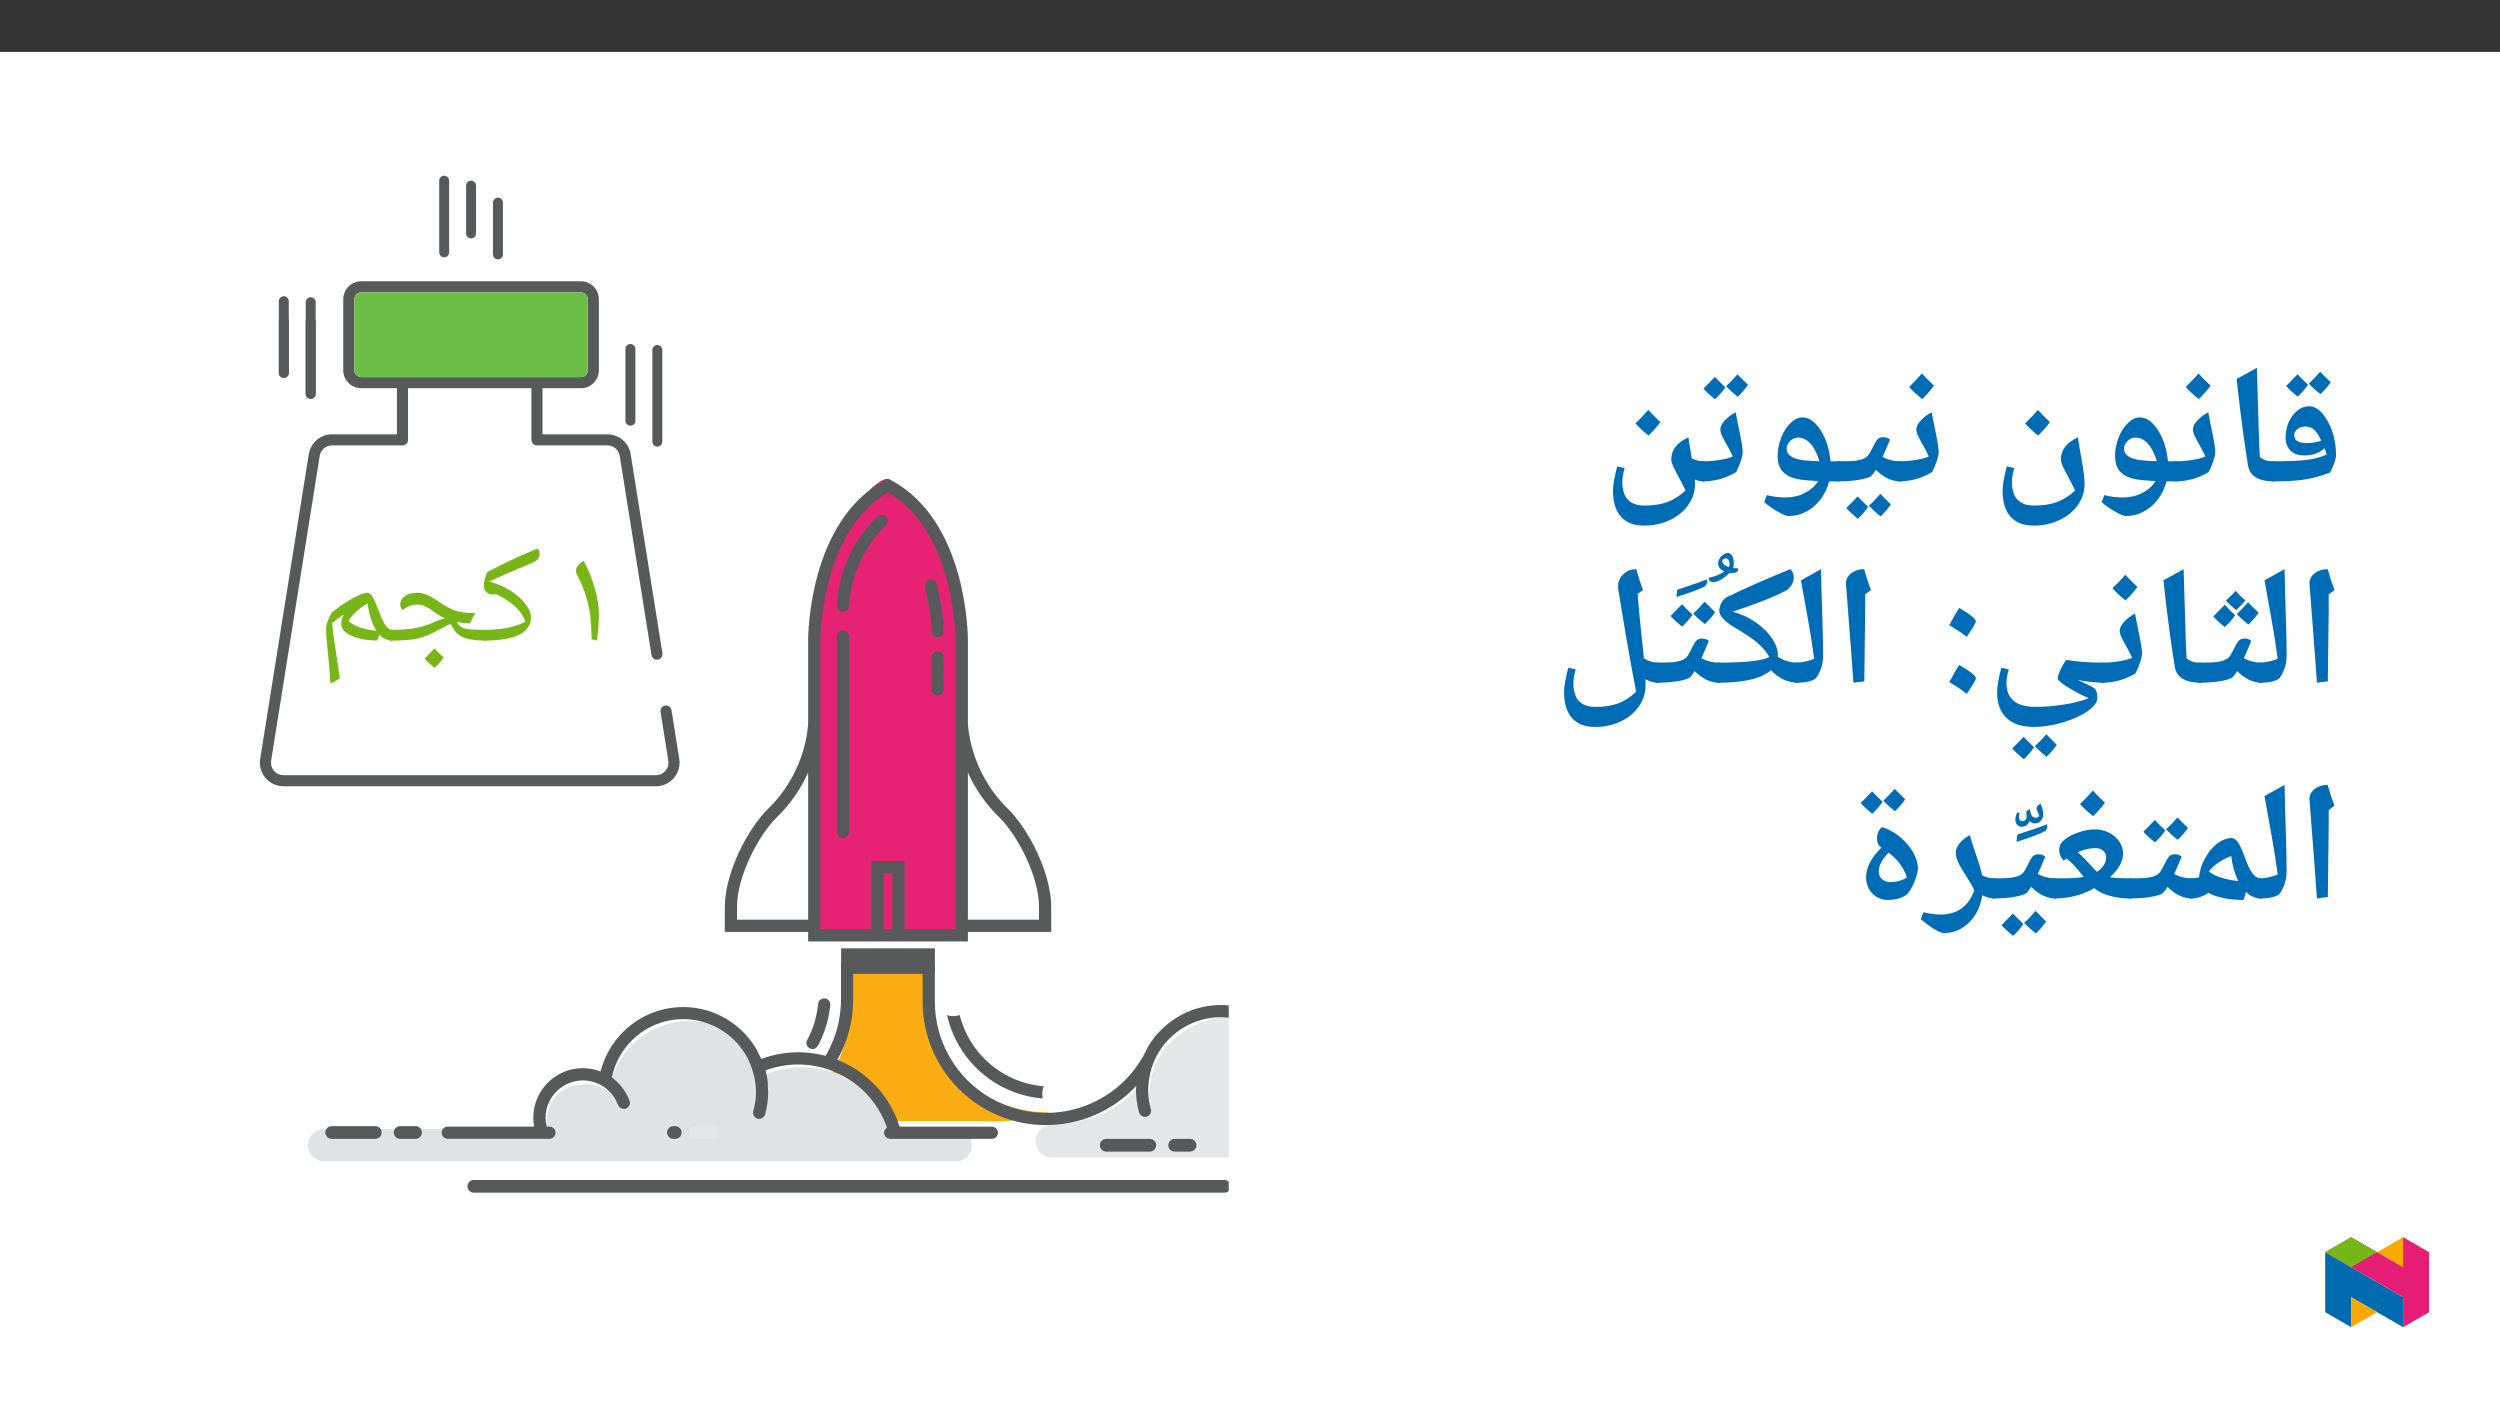 ﻿<?xml version="1.0" encoding="utf-8"?>
<svg xmlns="http://www.w3.org/2000/svg" xmlns:xlink="http://www.w3.org/1999/xlink" viewBox="0 0 960 540" version="1.1">
  <rect x="0" y="0" width="960" height="540" fill="#333333" stroke="none"/>
  <defs>
    <g>
      <symbol overflow="visible" id="glyph0-0">
        <path style="stroke:none;" d="M 2.688 0 L 2.688 -38.547 L 24.312 -38.547 L 24.312 0 Z M 5.297 -2.578 L 21.703 -2.578 L 21.703 -35.969 L 5.297 -35.969 Z M 5.297 -2.578 " />
      </symbol>
      <symbol overflow="visible" id="glyph0-1">
        <path style="stroke:none;" d="M 4.141 -26.703 C 4.141 -27.43 4.398 -28.133 4.922 -28.812 C 5.441 -29.5 6.156 -30.117 7.062 -30.672 C 8.852 -27.453 10.281 -23.961 11.344 -20.203 C 12.414 -16.453 12.953 -13.156 12.953 -10.312 C 12.953 -6.832 12.703 -3.395 12.203 0 L 10.156 -0.5 C 10.102 -4.207 9.93 -7.227 9.641 -9.562 C 9.348 -11.906 8.812 -14.352 8.031 -16.906 C 7.258 -19.469 6.113 -22.219 4.594 -25.156 C 4.289 -25.719 4.141 -26.234 4.141 -26.703 Z M 4.141 -26.703 " />
      </symbol>
      <symbol overflow="visible" id="glyph0-2">
        <path style="stroke:none;" d="M 0 0 C -0.301 0 -0.453 -0.148 -0.453 -0.453 L -0.453 -3.672 C -0.453 -3.961 -0.301 -4.109 0 -4.109 C 2.477 -4.109 4.656 -4.234 6.531 -4.484 C 8.414 -4.742 10.066 -5.078 11.484 -5.484 C 12.91 -5.891 14.391 -6.488 15.922 -7.281 C 15.273 -9.281 14.035 -11.156 12.203 -12.906 C 10.379 -14.656 7.859 -16.312 4.641 -17.875 C 4.223 -17.75 3.773 -17.688 3.297 -17.688 C 2.348 -17.688 1.562 -18.016 0.938 -18.672 C 0.312 -19.336 0 -20.18 0 -21.203 C 0 -21.992 0.188 -23.023 0.562 -24.297 C 0.945 -25.566 1.234 -26.258 1.422 -26.375 C 6.223 -28.844 9.898 -30.66 12.453 -31.828 C 15.016 -33.004 17.738 -34.172 20.625 -35.328 C 21.164 -34.859 21.438 -34.176 21.438 -33.281 L 21.406 -32.797 C 21.227 -31.547 20.473 -30.648 19.141 -30.109 C 11.773 -27.035 6.055 -24.555 1.984 -22.672 C 4.723 -22.004 7.344 -20.906 9.844 -19.375 C 12.352 -17.852 14.352 -16.133 15.844 -14.219 C 17.344 -12.312 18.094 -10.523 18.094 -8.859 C 18.094 -5.973 16.594 -3.773 13.594 -2.266 C 10.594 -0.754 6.062 0 0 0 Z M 2.641 -31.109 Z M 10.578 1.578 Z M 10.578 2.797 Z M 10.578 2.797 " />
      </symbol>
      <symbol overflow="visible" id="glyph0-3">
        <path style="stroke:none;" d="M 0 0 C -0.301 0 -0.453 -0.148 -0.453 -0.453 L -0.453 -3.672 C -0.453 -3.961 -0.301 -4.109 0 -4.109 C 3.375 -4.109 6.301 -4.297 8.781 -4.672 C 11.258 -5.055 13.492 -5.695 15.484 -6.594 C 17.797 -7.613 19.598 -8.254 20.891 -8.516 C 19.484 -9.172 18.102 -10 16.75 -11 C 15.344 -12.031 14.164 -12.758 13.219 -13.188 C 12.281 -13.625 11.348 -13.844 10.422 -13.844 C 8.691 -13.844 7.145 -13.406 5.781 -12.531 L 4.516 -11.734 C 3.984 -12.266 3.719 -12.969 3.719 -13.844 C 3.719 -15.195 4.312 -16.285 5.5 -17.109 C 6.695 -17.941 8.273 -18.359 10.234 -18.359 C 11.391 -18.359 12.539 -18.129 13.688 -17.672 C 14.844 -17.223 16.203 -16.469 17.766 -15.406 C 19.629 -14.113 21.219 -13.141 22.531 -12.484 C 23.852 -11.828 25.18 -11.348 26.516 -11.047 C 27.859 -10.742 29.848 -10.594 32.484 -10.594 L 30.422 -6.594 C 28.703 -6.676 27.164 -6.832 25.812 -7.062 L 25.469 -7.047 L 25.688 -6.703 C 26.312 -5.641 27.254 -4.941 28.516 -4.609 C 29.785 -4.273 32.41 -4.109 36.391 -4.109 C 36.703 -4.109 36.859 -3.961 36.859 -3.672 L 36.859 -0.453 C 36.859 -0.148 36.703 0 36.391 0 C 33.711 -0.02 31.555 -0.223 29.922 -0.609 C 28.285 -0.992 26.945 -1.602 25.906 -2.438 C 24.875 -3.27 23.93 -4.602 23.078 -6.438 L 21.672 -5.797 L 17.25 -3.484 C 14.551 -2.086 12.117 -1.156 9.953 -0.688 C 7.785 -0.227 4.469 0 0 0 Z M 17.453 -20.984 Z M 17.188 1.578 Z M 17.188 2.797 Z M 20.391 6.516 C 19.547 7.723 18.391 9.039 16.922 10.469 C 15.367 9.258 14.07 8.082 13.031 6.938 C 14.656 5.352 15.914 4.035 16.812 2.984 C 18.062 4.336 19.254 5.516 20.391 6.516 Z M 16.781 6.938 Z M 16.812 2.453 Z M 16.922 11 Z M 16.812 1.656 Z M 16.812 1.656 " />
      </symbol>
      <symbol overflow="visible" id="glyph0-4">
        <path style="stroke:none;" d="M 5.953 -6.797 C 6.223 -3.797 6.805 0.488 7.703 6.062 L 8.938 14.453 C 7.883 15.242 6.68 15.922 5.328 16.484 C 5.098 12.367 4.742 8.141 4.266 3.797 C 3.867 0.297 3.672 -2.641 3.672 -5.016 C 3.672 -5.43 3.77 -5.969 3.969 -6.625 C 4.164 -7.289 4.695 -8.547 5.562 -10.391 C 5.664 -10.641 6.453 -11.305 7.922 -12.391 C 9.391 -13.484 10.895 -14.492 12.438 -15.422 C 13.988 -16.359 15.375 -17.082 16.594 -17.594 C 17.82 -18.102 18.801 -18.359 19.531 -18.359 C 20.219 -18.359 20.895 -17.797 21.562 -16.672 C 22.238 -15.555 23.039 -13.742 23.969 -11.234 C 24.863 -8.773 25.703 -6.973 26.484 -5.828 C 27.266 -4.68 28.086 -4.109 28.953 -4.109 C 29.359 -4.109 29.562 -3.926 29.562 -3.562 L 29.562 -0.578 C 29.562 -0.191 29.359 0 28.953 0 C 27.16 0 25.523 -0.781 24.047 -2.344 L 23.359 0 C 19.648 0 16.406 -0.586 13.625 -1.766 C 10.852 -2.941 9.469 -4.461 9.469 -6.328 C 9.469 -7.473 9.801 -8.711 10.469 -10.047 C 8.801 -8.922 7.297 -7.836 5.953 -6.797 Z M 19.641 -14.234 C 18.129 -13.484 16.664 -12.445 15.25 -11.125 C 13.832 -9.812 12.844 -8.582 12.281 -7.438 C 14.645 -5.445 18.219 -4.219 23 -3.75 C 22.188 -4.988 21.473 -6.562 20.859 -8.469 C 20.242 -10.383 19.836 -12.305 19.641 -14.234 Z M 14.891 -20.984 Z M 19.016 1.578 Z M 18.219 5.281 Z M 18.219 5.281 " />
      </symbol>
      <symbol overflow="visible" id="glyph1-0">
        <path style="stroke:none;" d="M 6.125 -46.406 L 32.812 -46.406 L 32.812 0 L 6.125 0 Z M 9.422 -3.297 L 29.516 -3.297 L 29.516 -43.094 L 9.422 -43.094 Z M 9.422 -3.297 " />
      </symbol>
      <symbol overflow="visible" id="glyph1-1">
        <path style="stroke:none;" d="M 15.938 3.75 Z M 13.547 -33.234 Z M 20.922 -10.922 C 20.723 -11.492 20.445 -12.285 20.094 -13.297 C 19.051 -12.391 17.898 -11.703 16.641 -11.234 C 15.391 -10.766 14.008 -10.531 12.5 -10.531 C 10.008 -10.531 8.156 -11.176 6.938 -12.469 C 5.719 -13.758 5.109 -15.379 5.109 -17.328 C 5.109 -20.629 6.008 -23.469 7.812 -25.844 C 9.625 -28.227 11.75 -29.422 14.188 -29.422 C 16.75 -29.422 19.102 -27.52 21.25 -23.719 C 23.395 -19.926 24.469 -15.551 24.469 -10.594 C 24.469 -9.238 23.719 -7.039 22.219 -4 C 19.039 -2.77 15.906 -1.891 12.812 -1.359 C 9.727 -0.836 5.477 -0.578 0.062 -0.578 C -0.344 -0.578 -0.547 -0.773 -0.547 -1.172 L -0.547 -7.75 C -0.547 -8.102 -0.344 -8.281 0.062 -8.281 C 4.82 -8.281 8.848 -8.422 12.141 -8.703 C 15.43 -8.992 18.359 -9.734 20.922 -10.922 Z M 8.438 -18.375 C 8.438 -17.344 8.82 -16.57 9.594 -16.062 C 10.375 -15.551 11.629 -15.297 13.359 -15.297 C 15.141 -15.297 16.961 -15.582 18.828 -16.156 C 17.973 -18.062 17.082 -19.453 16.156 -20.328 C 15.227 -21.203 14.098 -21.641 12.766 -21.641 C 11.43 -21.641 10.375 -21.301 9.594 -20.625 C 8.82 -19.945 8.438 -19.195 8.438 -18.375 Z M 13.734 -37.688 C 12.648 -36.102 11.328 -34.582 9.766 -33.125 C 7.898 -34.582 6.414 -35.945 5.312 -37.219 L 7.641 -39.562 L 9.703 -41.719 C 10.504 -40.789 11.848 -39.445 13.734 -37.688 Z M 22.422 -38.641 C 21.297 -37.016 19.984 -35.492 18.484 -34.078 C 16.691 -35.492 15.203 -36.848 14.016 -38.141 C 15.598 -39.598 17.047 -41.109 18.359 -42.672 C 19.141 -41.848 20.492 -40.504 22.422 -38.641 Z M 13.922 -44.266 Z M 13.891 -33.125 Z M 13.891 -33.125 " />
      </symbol>
      <symbol overflow="visible" id="glyph1-2">
        <path style="stroke:none;" d="M 19.844 -1.109 C 19.844 -0.754 19.66 -0.578 19.297 -0.578 C 13.305 -0.578 9.977 -2.633 9.312 -6.75 C 8.645 -10.863 7.957 -15.516 7.25 -20.703 C 6.539 -25.898 5.773 -32.297 4.953 -39.891 L 12.703 -44.188 L 13.609 -14.406 L 13.609 -15.047 L 13.844 -9.938 C 14.625 -9.301 15.445 -8.859 16.312 -8.609 C 17.176 -8.367 18.211 -8.25 19.422 -8.25 C 19.703 -8.25 19.844 -8.082 19.844 -7.75 Z M 8.312 -47.359 Z M 11.266 3.75 Z M 11.266 3.75 " />
      </symbol>
      <symbol overflow="visible" id="glyph1-3">
        <path style="stroke:none;" d="M 0 -0.578 C -0.363 -0.578 -0.547 -0.754 -0.547 -1.109 L -0.547 -7.75 C -0.547 -8.102 -0.363 -8.281 0 -8.281 C 2.156 -8.281 4.32 -8.453 6.5 -8.797 C 8.688 -9.148 10.379 -9.594 11.578 -10.125 C 11.016 -11.395 10.445 -12.539 9.875 -13.562 C 9.301 -14.594 8.785 -15.523 8.328 -16.359 C 7.879 -17.191 7.508 -17.945 7.219 -18.625 C 6.938 -19.301 6.797 -19.926 6.797 -20.5 C 6.797 -21.562 7.379 -22.727 8.547 -24 C 9.723 -25.27 11.109 -26.305 12.703 -27.109 L 13.516 -22.859 C 14.766 -17.035 15.391 -13.414 15.391 -12 C 15.391 -11 15.141 -9.781 14.641 -8.344 C 14.148 -6.906 13.555 -5.508 12.859 -4.156 C 8.922 -1.77 4.633 -0.578 0 -0.578 Z M 9.016 -31.859 Z M 8.25 3.75 Z M 13.578 -37.344 C 12.547 -35.844 11.035 -34.117 9.047 -32.172 C 6.91 -33.898 5.238 -35.453 4.031 -36.828 C 6.02 -38.754 7.66 -40.484 8.953 -42.016 C 9.879 -40.953 11.422 -39.395 13.578 -37.344 Z M 9.047 -31.531 Z M 8.984 -43.594 Z M 8.984 -43.594 " />
      </symbol>
      <symbol overflow="visible" id="glyph1-4">
        <path style="stroke:none;" d="M 32.281 -0.578 L 28.281 -0.578 C 27.156 3.461 25.172 6.688 22.328 9.094 C 19.484 11.5 16.273 12.703 12.703 12.703 C 11.867 12.703 10.504 12.16 8.609 11.078 C 6.723 9.992 4.961 8.766 3.328 7.391 L 4.375 4.703 C 6.688 5.297 9.055 5.594 11.484 5.594 C 14.234 5.594 16.711 5.023 18.922 3.891 C 21.141 2.754 22.852 1.234 24.062 -0.672 C 20.332 -0.879 17.633 -1.156 15.969 -1.5 C 14.312 -1.852 12.91 -2.422 11.766 -3.203 C 10.629 -3.984 9.801 -4.957 9.281 -6.125 C 8.758 -7.289 8.5 -8.695 8.5 -10.344 C 8.5 -12.719 8.953 -15.062 9.859 -17.375 C 10.773 -19.695 11.973 -21.57 13.453 -23 C 14.93 -24.426 16.438 -25.141 17.969 -25.141 C 20.551 -25.141 22.891 -23.508 24.984 -20.25 C 27.078 -16.988 28.352 -13 28.812 -8.281 L 32.281 -8.281 C 32.633 -8.281 32.812 -8.102 32.812 -7.75 L 32.812 -1.109 C 32.812 -0.754 32.633 -0.578 32.281 -0.578 Z M 16.5 -17.391 C 15.227 -17.391 14.148 -16.945 13.266 -16.062 C 12.379 -15.176 11.938 -14.203 11.938 -13.141 C 11.938 -10.742 14.07 -9.266 18.344 -8.703 C 19.27 -8.566 21.344 -8.438 24.562 -8.312 C 23.656 -11.258 22.504 -13.508 21.109 -15.062 C 19.711 -16.613 18.176 -17.391 16.5 -17.391 Z M 17.609 -29.891 Z M 14.281 15.875 Z M 17.297 -39.109 Z M 17.297 -39.109 " />
      </symbol>
      <symbol overflow="visible" id="glyph1-5">
        <path style="stroke:none;" d="M 16.344 16.406 C 12.445 16.406 9.484 15.258 7.453 12.969 C 5.422 10.688 4.406 7.379 4.406 3.047 C 4.406 0.867 4.945 -2.258 6.031 -6.344 L 8.891 -5.656 C 8.297 -3.688 8 -1.957 8 -0.469 C 8 2.613 8.695 4.91 10.094 6.422 C 11.488 7.941 13.625 8.703 16.5 8.703 C 19.926 8.703 22.836 8.258 25.234 7.375 C 27.641 6.5 29.988 5.016 32.281 2.922 L 30.438 -0.734 C 28.938 -3.484 27.953 -5.383 27.484 -6.438 C 27.016 -7.5 26.781 -8.336 26.781 -8.953 C 26.781 -10.797 27.312 -12.414 28.375 -13.812 C 29.438 -15.207 31.098 -16.441 33.359 -17.516 C 33.547 -15.992 33.785 -14.414 34.078 -12.781 C 34.379 -11.156 34.66 -9.562 34.922 -8 C 35.191 -6.438 35.422 -4.926 35.609 -3.469 C 35.797 -2.02 35.891 -0.707 35.891 0.469 C 35.891 3.352 35.02 6.031 33.281 8.5 C 31.551 10.977 29.18 12.914 26.172 14.312 C 23.172 15.707 19.895 16.406 16.344 16.406 Z M 17.703 -17.516 Z M 2.188 16.469 Z M 17.938 19.578 Z M 22.578 -23.344 C 21.547 -21.844 20.035 -20.117 18.047 -18.172 C 15.91 -19.898 14.238 -21.453 13.031 -22.828 C 15.02 -24.754 16.66 -26.484 17.953 -28.016 C 18.879 -26.953 20.422 -25.395 22.578 -23.344 Z M 18.047 -17.531 Z M 17.984 -29.594 Z M 17.984 -29.594 " />
      </symbol>
      <symbol overflow="visible" id="glyph1-6">
        <path style="stroke:none;" d="M 0 -0.578 C -0.363 -0.578 -0.547 -0.754 -0.547 -1.109 L -0.547 -7.75 C -0.547 -8.102 -0.363 -8.281 0 -8.281 C 3.488 -8.281 5.852 -8.375 7.094 -8.562 C 8.332 -8.758 9.332 -9.047 10.094 -9.422 C 10.852 -9.805 11.43 -10.285 11.828 -10.859 C 12.234 -11.43 12.883 -12.625 13.781 -14.438 C 14.477 -15.852 15.078 -16.723 15.578 -17.047 C 16.086 -17.379 16.703 -17.547 17.422 -17.547 C 18.484 -17.547 19.344 -17.238 20 -16.625 C 18.832 -13.789 17.879 -11.57 17.141 -9.969 C 19.211 -8.844 21.5 -8.281 24 -8.281 C 24.352 -8.281 24.531 -8.102 24.531 -7.75 L 24.531 -1.109 C 24.531 -0.754 24.352 -0.578 24 -0.578 C 20.695 -0.578 17.551 -2.066 14.562 -5.047 C 13.719 -3.648 13.016 -2.781 12.453 -2.438 C 11.891 -2.102 10.969 -1.785 9.688 -1.484 C 8.414 -1.191 6.938 -0.969 5.25 -0.812 C 3.57 -0.656 1.82 -0.578 0 -0.578 Z M 14.062 -22.344 Z M 12.281 3.75 Z M 11.609 9.219 C 10.535 10.801 9.219 12.328 7.656 13.797 C 5.551 12.055 4.066 10.68 3.203 9.672 L 5.516 7.344 L 7.578 5.188 C 8.148 5.844 9.492 7.188 11.609 9.219 Z M 20.312 8.266 C 19.445 9.617 18.145 11.145 16.406 12.844 C 14.477 11.332 12.977 9.969 11.906 8.75 C 13.281 7.562 14.738 6.047 16.281 4.203 C 16.531 4.484 17.875 5.836 20.312 8.266 Z M 11.969 4.203 Z M 11.938 14.422 Z M 11.938 9.344 Z M 11.938 9.344 " />
      </symbol>
      <symbol overflow="visible" id="glyph1-7">
        <path style="stroke:none;" d="M 8.734 -36.688 C 7.648 -35.102 6.328 -33.582 4.766 -32.125 C 2.898 -33.582 1.414 -34.945 0.312 -36.219 L 2.641 -38.562 L 4.703 -40.719 C 5.504 -39.789 6.848 -38.445 8.734 -36.688 Z M 17.422 -37.641 C 16.297 -36.016 14.984 -34.492 13.484 -33.078 C 11.691 -34.492 10.203 -35.848 9.016 -37.141 C 10.598 -38.598 12.047 -40.109 13.359 -41.672 C 14.141 -40.848 15.492 -39.504 17.422 -37.641 Z M 8.922 -43.266 Z M 8.891 -32.125 Z M 0 -0.578 C -0.363 -0.578 -0.547 -0.754 -0.547 -1.109 L -0.547 -7.75 C -0.547 -8.102 -0.363 -8.281 0 -8.281 C 2.156 -8.281 4.32 -8.453 6.5 -8.797 C 8.688 -9.148 10.379 -9.594 11.578 -10.125 C 11.016 -11.395 10.445 -12.539 9.875 -13.562 C 9.301 -14.594 8.785 -15.523 8.328 -16.359 C 7.879 -17.191 7.508 -17.945 7.219 -18.625 C 6.938 -19.301 6.797 -19.926 6.797 -20.5 C 6.797 -21.562 7.379 -22.727 8.547 -24 C 9.723 -25.27 11.109 -26.305 12.703 -27.109 L 13.516 -22.859 C 14.766 -17.035 15.391 -13.414 15.391 -12 C 15.391 -11 15.141 -9.781 14.641 -8.344 C 14.148 -6.906 13.555 -5.508 12.859 -4.156 C 8.922 -1.77 4.633 -0.578 0 -0.578 Z M 9.016 -31.859 Z M 8.25 3.75 Z M 8.25 3.75 " />
      </symbol>
      <symbol overflow="visible" id="glyph1-8">
        <path style="stroke:none;" d="M 40.047 -1.109 C 40.047 -0.754 39.859 -0.578 39.484 -0.578 C 38.234 -0.578 37.016 -0.805 35.828 -1.266 L 35.891 0.469 C 35.891 3.352 35.02 6.031 33.281 8.5 C 31.551 10.977 29.18 12.914 26.172 14.312 C 23.172 15.707 19.895 16.406 16.344 16.406 C 12.445 16.406 9.484 15.258 7.453 12.969 C 5.422 10.688 4.406 7.379 4.406 3.047 C 4.406 0.867 4.945 -2.258 6.031 -6.344 L 8.891 -5.656 C 8.297 -3.688 8 -1.957 8 -0.469 C 8 2.613 8.695 4.91 10.094 6.422 C 11.488 7.941 13.625 8.703 16.5 8.703 C 19.926 8.703 22.836 8.258 25.234 7.375 C 27.641 6.5 29.988 5.016 32.281 2.922 L 30.438 -0.734 C 28.938 -3.484 27.953 -5.383 27.484 -6.438 C 27.016 -7.5 26.781 -8.336 26.781 -8.953 C 26.781 -10.797 27.312 -12.414 28.375 -13.812 C 29.438 -15.207 31.098 -16.441 33.359 -17.516 C 33.523 -16.141 33.957 -13.441 34.656 -9.422 C 36.094 -8.66 37.703 -8.281 39.484 -8.281 C 39.859 -8.281 40.047 -8.102 40.047 -7.75 Z M 17.703 -17.516 Z M 2.188 16.469 Z M 17.609 19.578 Z M 22.578 -23.344 C 21.547 -21.844 20.035 -20.117 18.047 -18.172 C 15.91 -19.898 14.238 -21.453 13.031 -22.828 C 15.02 -24.754 16.66 -26.484 17.953 -28.016 C 18.879 -26.953 20.422 -25.395 22.578 -23.344 Z M 18.047 -17.531 Z M 17.984 -29.594 Z M 17.984 -29.594 " />
      </symbol>
      <symbol overflow="visible" id="glyph1-9">
        <path style="stroke:none;" d="M 12.375 -29.047 L 12.031 -1.109 L 7.844 -0.578 L 7.109 -10.891 L 4.984 -38.656 C 4.984 -40.281 5.66 -41.609 7.016 -42.641 C 8.367 -43.672 10.02 -44.188 11.969 -44.188 C 12.707 -41.445 13.582 -38.781 14.594 -36.188 L 12.375 -34.5 Z M 9.203 -47.359 Z M 9.812 3.75 Z M 9.812 3.75 " />
      </symbol>
      <symbol overflow="visible" id="glyph1-10">
        <path style="stroke:none;" d="M 1.781 -39.891 L 9.484 -44.188 C 9.641 -37.031 9.812 -30.688 10 -25.156 C 10.188 -19.625 10.281 -14.867 10.281 -10.891 C 10.281 -7.898 9.438 -5.141 7.75 -2.609 C 7.32 -1.973 6.398 -1.473 4.984 -1.109 C 3.566 -0.754 1.906 -0.578 0 -0.578 C -0.363 -0.578 -0.547 -0.754 -0.547 -1.109 L -0.547 -7.75 C -0.547 -8.102 -0.363 -8.281 0 -8.281 C 1.945 -8.281 4.234 -8.77 6.859 -9.75 C 6.516 -12.301 6.148 -14.828 5.766 -17.328 C 5.391 -19.828 4.062 -27.348 1.781 -39.891 Z M 5.141 -47.359 Z M 7.484 3.75 Z M 7.484 3.75 " />
      </symbol>
      <symbol overflow="visible" id="glyph1-11">
        <path style="stroke:none;" d="M 0 -0.578 C -0.363 -0.578 -0.547 -0.754 -0.547 -1.109 L -0.547 -7.75 C -0.547 -8.102 -0.363 -8.281 0 -8.281 C 3.488 -8.281 5.852 -8.375 7.094 -8.562 C 8.332 -8.758 9.332 -9.047 10.094 -9.422 C 10.852 -9.805 11.43 -10.285 11.828 -10.859 C 12.234 -11.43 12.883 -12.625 13.781 -14.438 C 14.477 -15.852 15.078 -16.723 15.578 -17.047 C 16.086 -17.379 16.703 -17.547 17.422 -17.547 C 18.484 -17.547 19.344 -17.238 20 -16.625 C 18.832 -13.789 17.879 -11.57 17.141 -9.969 C 19.211 -8.844 21.5 -8.281 24 -8.281 C 24.352 -8.281 24.531 -8.102 24.531 -7.75 L 24.531 -1.109 C 24.531 -0.754 24.352 -0.578 24 -0.578 C 20.695 -0.578 17.551 -2.066 14.562 -5.047 C 13.719 -3.648 13.016 -2.781 12.453 -2.438 C 11.891 -2.102 10.969 -1.785 9.688 -1.484 C 8.414 -1.191 6.938 -0.969 5.25 -0.812 C 3.57 -0.656 1.82 -0.578 0 -0.578 Z M 14.062 -22.344 Z M 12.281 3.75 Z M 13.828 -26.484 C 12.555 -24.723 11.234 -23.223 9.859 -21.984 C 7.973 -23.398 6.488 -24.754 5.406 -26.047 L 7.734 -28.359 L 9.828 -30.516 C 10.586 -29.609 11.922 -28.266 13.828 -26.484 Z M 22.828 -27.469 C 21.711 -25.844 20.406 -24.32 18.906 -22.906 C 17.102 -24.32 15.609 -25.676 14.422 -26.969 C 15.734 -28.145 17.18 -29.645 18.766 -31.469 C 19.297 -30.895 20.648 -29.562 22.828 -27.469 Z M 17.75 -32.141 C 15.938 -30.148 14.754 -28.93 14.203 -28.484 C 12.398 -29.941 11.086 -31.172 10.266 -32.172 C 12.047 -33.773 13.297 -34.988 14.016 -35.812 C 14.961 -34.695 16.207 -33.473 17.75 -32.141 Z M 14.016 -37.406 Z M 14.297 -22.578 Z M 14.297 -22.578 " />
      </symbol>
      <symbol overflow="visible" id="glyph1-12">
        <path style="stroke:none;" d="M 39.609 5.359 C 38.129 4.785 36.336 3.91 34.234 2.734 C 32.129 1.566 30.508 0.547 29.375 -0.328 C 28.238 -1.211 27.672 -1.844 27.672 -2.219 C 27.672 -3.062 28.172 -4.457 29.172 -6.406 C 30.18 -8.352 30.828 -9.328 31.109 -9.328 C 35.035 -8.629 39.742 -8.281 45.234 -8.281 C 45.711 -8.281 45.953 -8.047 45.953 -7.578 L 45.953 -1.203 C 45.953 -0.785 45.711 -0.578 45.234 -0.578 C 43.828 -0.578 42.141 -0.68 40.172 -0.891 C 38.211 -1.098 36.586 -1.363 35.297 -1.688 L 36.906 -0.922 C 38.727 -0.078 39.988 0.523 40.688 0.891 C 41.383 1.266 41.867 1.625 42.141 1.969 C 42.422 2.32 42.617 2.812 42.734 3.438 C 42.848 4.062 42.906 4.672 42.906 5.266 C 42.906 6.879 41.68 8.551 39.234 10.281 C 36.797 12.02 33.625 13.473 29.719 14.641 C 25.82 15.816 22.102 16.406 18.562 16.406 C 13.977 16.406 10.473 15.266 8.047 12.984 C 5.617 10.711 4.406 7.398 4.406 3.047 C 4.406 0.867 4.945 -2.258 6.031 -6.344 L 8.891 -5.656 C 8.297 -3.688 8 -1.957 8 -0.469 C 8 2.531 8.91 4.805 10.734 6.359 C 12.566 7.922 15.422 8.703 19.297 8.703 C 22.723 8.703 26.289 8.41 30 7.828 C 33.719 7.242 36.922 6.422 39.609 5.359 Z M 21.797 -15.047 Z M 2.188 16.469 Z M 18.562 19.578 Z M 18.609 24.219 C 17.535 25.801 16.219 27.328 14.656 28.797 C 12.551 27.055 11.066 25.68 10.203 24.672 L 12.516 22.344 L 14.578 20.188 C 15.148 20.844 16.492 22.188 18.609 24.219 Z M 27.312 23.266 C 26.445 24.617 25.145 26.145 23.406 27.844 C 21.477 26.332 19.977 24.969 18.906 23.75 C 20.281 22.562 21.738 21.047 23.281 19.203 C 23.531 19.484 24.875 20.836 27.312 23.266 Z M 18.969 19.203 Z M 18.938 29.422 Z M 18.938 24.344 Z M 18.938 24.344 " />
      </symbol>
      <symbol overflow="visible" id="glyph1-13">
        <path style="stroke:none;" d="M 3.812 -0.797 C 4.488 -1.93 5.109 -3.047 5.672 -4.141 C 6.242 -5.234 6.906 -6.316 7.656 -7.391 C 11.906 -4.941 14.031 -3.238 14.031 -2.281 C 14.031 -1.664 12.863 0.332 10.531 3.719 C 8.27 1.938 6.031 0.43 3.812 -0.797 Z M 3.812 -22.656 C 4.488 -23.801 5.109 -24.914 5.672 -26 C 6.242 -27.094 6.906 -28.191 7.656 -29.297 C 9.957 -27.961 11.594 -26.867 12.562 -26.016 C 13.539 -25.172 14.031 -24.562 14.031 -24.188 C 14.031 -23.57 12.863 -21.57 10.531 -18.188 C 8.352 -19.875 6.113 -21.363 3.812 -22.656 Z M 3.812 -22.656 " />
      </symbol>
      <symbol overflow="visible" id="glyph1-14">
        <path style="stroke:none;" d="M 30.938 -8.281 C 31.32 -8.281 31.516 -8.102 31.516 -7.75 L 31.516 -1.109 C 31.516 -0.754 31.32 -0.578 30.938 -0.578 C 27.031 -0.578 23.539 -2.18 20.469 -5.391 C 19.664 -4.648 18.598 -3.961 17.266 -3.328 C 13.367 -1.492 7.613 -0.578 0 -0.578 C -0.363 -0.578 -0.547 -0.754 -0.547 -1.109 L -0.547 -7.75 C -0.547 -8.102 -0.363 -8.281 0 -8.281 C 5.625 -8.281 9.992 -8.461 13.109 -8.828 C 16.086 -9.16 18.332 -9.695 19.844 -10.438 C 19.332 -11.457 18.562 -12.535 17.531 -13.672 C 16.508 -14.816 15.281 -15.953 13.844 -17.078 C 12.207 -18.285 10.047 -19.691 7.359 -21.297 C 2.879 -23.879 0.641 -26.176 0.641 -28.188 C 0.641 -29.281 0.93 -30.336 1.516 -31.359 C 2.109 -32.391 2.852 -33.117 3.75 -33.547 C 10.707 -36.91 18.754 -40.457 27.891 -44.188 C 28.785 -43.332 29.234 -42.25 29.234 -40.938 C 29.234 -39.844 28.898 -38.812 28.234 -37.844 C 27.566 -36.883 26.734 -36.16 25.734 -35.672 C 23.242 -34.441 20.633 -33.285 17.906 -32.203 C 15.176 -31.129 11.125 -29.672 5.75 -27.828 C 8.75 -27.066 11.57 -25.801 14.219 -24.031 C 16.863 -22.27 18.988 -20.258 20.594 -18 C 22.289 -15.625 23.141 -13.367 23.141 -11.234 C 23.141 -10.922 23.129 -10.676 23.109 -10.5 C 25.492 -9.02 28.102 -8.281 30.938 -8.281 Z M 3.234 -39.266 Z M 13.516 3.75 Z M 13.516 3.75 " />
      </symbol>
      <symbol overflow="visible" id="glyph1-15">
        <path style="stroke:none;" d="M -1.844 -30.438 C 0.375 -30.844 2.406 -31.656 4.25 -32.875 C 2.645 -33.594 1.844 -34.617 1.844 -35.953 C 1.844 -36.992 2.254 -37.922 3.078 -38.734 C 3.898 -39.547 4.75 -39.953 5.625 -39.953 C 6.164 -39.953 6.672 -39.629 7.141 -38.984 C 7.609 -38.336 7.844 -37.273 7.844 -35.797 C 7.844 -35.223 7.742 -34.676 7.547 -34.156 L 9.578 -34.031 C 9.516 -33.352 9.285 -32.883 8.891 -32.625 C 8.504 -32.375 7.867 -32.25 6.984 -32.25 L 6.188 -32.312 C 5.062 -31.188 3.953 -30.316 2.859 -29.703 C 1.773 -29.086 0.832 -28.781 0.031 -28.781 C -0.539 -28.781 -0.992 -28.922 -1.328 -29.203 C -1.672 -29.492 -1.844 -29.906 -1.844 -30.438 Z M 6.219 -35.672 C 6.219 -36.242 6.102 -36.754 5.875 -37.203 C 5.656 -37.66 5.305 -37.891 4.828 -37.891 C 4.441 -37.891 4.102 -37.773 3.812 -37.547 C 3.531 -37.316 3.391 -37.102 3.391 -36.906 C 3.391 -35.938 4.238 -35.145 5.938 -34.531 L 6.062 -34.812 C 6.164 -35.156 6.219 -35.441 6.219 -35.672 Z M 4.828 -28.781 Z M 3.75 -41.547 Z M 10.094 -41.547 Z M 11.172 -28.156 Z M 11.172 -28.156 " />
      </symbol>
      <symbol overflow="visible" id="glyph1-16">
        <path style="stroke:none;" d="M 0 -0.578 C -0.363 -0.578 -0.547 -0.754 -0.547 -1.109 L -0.547 -7.75 C -0.547 -8.102 -0.363 -8.281 0 -8.281 C 3.488 -8.281 5.852 -8.375 7.094 -8.562 C 8.332 -8.758 9.332 -9.047 10.094 -9.422 C 10.852 -9.805 11.43 -10.285 11.828 -10.859 C 12.234 -11.43 12.883 -12.625 13.781 -14.438 C 14.477 -15.852 15.078 -16.723 15.578 -17.047 C 16.086 -17.379 16.703 -17.547 17.422 -17.547 C 18.484 -17.547 19.344 -17.238 20 -16.625 C 18.832 -13.789 17.879 -11.57 17.141 -9.969 C 19.211 -8.844 21.5 -8.281 24 -8.281 C 24.352 -8.281 24.531 -8.102 24.531 -7.75 L 24.531 -1.109 C 24.531 -0.754 24.352 -0.578 24 -0.578 C 20.695 -0.578 17.551 -2.066 14.562 -5.047 C 13.719 -3.648 13.016 -2.781 12.453 -2.438 C 11.891 -2.102 10.969 -1.785 9.688 -1.484 C 8.414 -1.191 6.938 -0.969 5.25 -0.812 C 3.57 -0.656 1.82 -0.578 0 -0.578 Z M 14.062 -22.344 Z M 12.281 3.75 Z M 13.734 -26.688 C 12.648 -25.102 11.328 -23.582 9.766 -22.125 C 7.898 -23.582 6.414 -24.945 5.312 -26.219 L 7.641 -28.562 L 9.703 -30.719 C 10.504 -29.789 11.848 -28.445 13.734 -26.688 Z M 22.422 -27.641 C 21.297 -26.016 19.984 -24.492 18.484 -23.078 C 16.691 -24.492 15.203 -25.848 14.016 -27.141 C 15.598 -28.598 17.047 -30.109 18.359 -31.672 C 19.141 -30.848 20.492 -29.504 22.422 -27.641 Z M 13.922 -33.266 Z M 13.891 -22.125 Z M 13.891 -22.125 " />
      </symbol>
      <symbol overflow="visible" id="glyph1-17">
        <path style="stroke:none;" d="M 11.078 -36.719 L 11.141 -36.016 C 11.141 -34.941 10.645 -34.18 9.656 -33.734 C 7.195 -32.578 3.742 -31.32 -0.703 -29.969 L -0.375 -32.719 C 5.102 -34.539 8.922 -35.875 11.078 -36.719 Z M 5.844 -29.922 Z M 4.984 -37.984 Z M 1.812 -37.984 Z M 9.016 -29.922 Z M 9.016 -29.922 " />
      </symbol>
      <symbol overflow="visible" id="glyph1-18">
        <path style="stroke:none;" d="M 32.062 2.922 L 30.625 -4.672 C 30.227 -6.68 29.254 -12.191 27.703 -21.203 L 25.203 -36.312 L 25.109 -37.547 C 25.109 -39.41 25.797 -40.984 27.172 -42.266 C 28.547 -43.547 30.188 -44.188 32.094 -44.188 C 32.895 -41.258 33.758 -38.594 34.688 -36.188 L 32.625 -34.625 L 33.422 -25.484 L 35.047 -9.969 L 35.047 -9.906 C 36.773 -8.82 38.645 -8.281 40.656 -8.281 C 41.039 -8.281 41.234 -8.102 41.234 -7.75 L 41.234 -1.109 C 41.234 -0.754 41.039 -0.578 40.656 -0.578 C 39.832 -0.578 39.016 -0.676 38.203 -0.875 C 37.398 -1.07 36.547 -1.426 35.641 -1.938 L 35.672 0.469 C 35.672 3.375 34.805 6.062 33.078 8.531 C 31.359 11.008 29.016 12.941 26.047 14.328 C 23.086 15.711 19.844 16.406 16.312 16.406 C 12.414 16.406 9.453 15.258 7.422 12.969 C 5.391 10.688 4.375 7.379 4.375 3.047 C 4.375 0.867 4.914 -2.258 6 -6.344 L 8.859 -5.656 C 8.266 -3.688 7.969 -1.957 7.969 -0.469 C 7.969 2.613 8.664 4.91 10.062 6.422 C 11.457 7.941 13.594 8.703 16.469 8.703 C 19.852 8.703 22.723 8.266 25.078 7.391 C 27.441 6.523 29.77 5.035 32.062 2.922 Z M 16.219 -31.328 Z M 2.156 16.469 Z M 27.969 -47.359 Z M 20.125 19.578 Z M 20.125 19.578 " />
      </symbol>
      <symbol overflow="visible" id="glyph1-19">
        <path style="stroke:none;" d="M 27.969 -1.266 C 27.969 -0.805 27.723 -0.578 27.234 -0.578 C 25.055 -0.578 23.109 -1.41 21.391 -3.078 L 20.5 0 C 17.727 0 15.148 -0.242 12.766 -0.734 C 10.391 -1.234 8.453 -1.898 6.953 -2.734 C 5.742 -1.93 4.598 -1.367 3.516 -1.047 C 2.441 -0.734 1.27 -0.578 0 -0.578 C -0.363 -0.578 -0.547 -0.754 -0.547 -1.109 L -0.547 -7.75 C -0.547 -8.102 -0.363 -8.281 0 -8.281 C 0.969 -8.281 1.953 -8.383 2.953 -8.594 L 3.391 -8.703 C 3.566 -11.086 4.305 -13.484 5.609 -15.891 C 6.922 -18.305 8.492 -20.223 10.328 -21.641 C 12.16 -23.055 14.02 -23.766 15.906 -23.766 C 16.789 -23.766 17.613 -23.195 18.375 -22.062 C 19.133 -20.938 20.035 -18.926 21.078 -16.031 C 22.004 -13.363 22.957 -11.406 23.938 -10.156 C 24.926 -8.906 26.023 -8.281 27.234 -8.281 C 27.723 -8.281 27.969 -8.07 27.969 -7.656 Z M 15.75 -16.891 C 11.938 -15.422 9.055 -13.453 7.109 -10.984 C 9.41 -9.098 13.07 -7.867 18.094 -7.297 L 18.469 -7.234 C 17.051 -10.066 16.145 -13.285 15.75 -16.891 Z M 13.297 -28.531 Z M 15.391 3.75 Z M 15.391 3.75 " />
      </symbol>
      <symbol overflow="visible" id="glyph1-20">
        <path style="stroke:none;" d="M 30.219 -1.172 C 30.219 -0.773 30.004 -0.578 29.578 -0.578 C 26.516 -0.578 23.77 -0.926 21.344 -1.625 C 18.914 -2.32 16.973 -3.289 15.516 -4.531 C 10.879 -1.895 5.727 -0.578 0.062 -0.578 C -0.344 -0.578 -0.547 -0.773 -0.547 -1.172 L -0.547 -7.688 C -0.547 -8.082 -0.344 -8.281 0.062 -8.281 C 3.633 -8.281 6.141 -8.32 7.578 -8.406 C 9.023 -8.488 10.316 -8.629 11.453 -8.828 C 9.91 -10.816 8.672 -12.301 7.734 -13.281 C 6.805 -14.27 5.867 -15.145 4.922 -15.906 L 3.75 -15.078 C 2.602 -16.328 2.031 -17.711 2.031 -19.234 C 2.031 -20.711 2.676 -21.992 3.969 -23.078 C 5.258 -24.172 7.031 -25.113 9.281 -25.906 C 11.531 -26.707 13.688 -27.109 15.75 -27.109 C 17.625 -27.109 19.398 -26.691 21.078 -25.859 C 22.766 -25.035 24.098 -23.898 25.078 -22.453 C 26.066 -21.004 26.562 -19.477 26.562 -17.875 C 26.562 -14.82 24.879 -11.773 21.516 -8.734 L 21.484 -8.703 L 21.641 -8.672 C 23.773 -8.41 26.422 -8.281 29.578 -8.281 C 30.004 -8.281 30.219 -8.082 30.219 -7.688 Z M 20.062 -16.406 C 20.062 -17.469 19.672 -18.316 18.891 -18.953 C 18.117 -19.586 17.145 -19.906 15.969 -19.906 C 14.844 -19.906 13.77 -19.789 12.75 -19.562 C 11.738 -19.344 10.535 -18.926 9.141 -18.312 C 10.641 -17.082 12.488 -15.195 14.688 -12.656 L 16.531 -10.797 C 17.656 -11.535 18.523 -12.391 19.141 -13.359 C 19.754 -14.336 20.062 -15.352 20.062 -16.406 Z M 14.688 -31.859 Z M 14.984 3.75 Z M 19.578 -37.344 C 18.547 -35.844 17.035 -34.117 15.047 -32.172 C 12.91 -33.898 11.238 -35.453 10.031 -36.828 C 12.02 -38.754 13.66 -40.484 14.953 -42.016 C 15.879 -40.953 17.422 -39.395 19.578 -37.344 Z M 15.047 -31.531 Z M 14.984 -43.594 Z M 14.984 -43.594 " />
      </symbol>
      <symbol overflow="visible" id="glyph1-21">
        <path style="stroke:none;" d="M 8.703 -38.781 C 9.078 -38.02 9.344 -37.266 9.5 -36.516 C 9.664 -35.766 9.75 -35.219 9.75 -34.875 C 9.75 -33.906 9.438 -33.062 8.812 -32.344 C 8.188 -31.625 7.453 -31.266 6.609 -31.266 C 5.711 -31.266 5.02 -31.582 4.531 -32.219 C 4.238 -31.477 3.828 -30.914 3.297 -30.531 C 2.766 -30.156 2.219 -29.969 1.656 -29.969 C 0.895 -29.969 0.266 -30.207 -0.234 -30.688 C -0.734 -31.176 -0.984 -31.875 -0.984 -32.781 C -0.984 -33.613 -0.738 -34.516 -0.25 -35.484 L 0.609 -35.328 C 0.473 -34.859 0.406 -34.336 0.406 -33.766 C 0.406 -32.691 0.863 -32.156 1.781 -32.156 C 2.219 -32.156 2.582 -32.312 2.875 -32.625 C 3.176 -32.945 3.328 -33.379 3.328 -33.922 L 3.234 -35.922 L 4.609 -36.812 C 4.773 -35.457 5.039 -34.551 5.406 -34.094 C 5.781 -33.645 6.316 -33.422 7.016 -33.422 C 7.242 -33.422 7.473 -33.5 7.703 -33.656 C 7.941 -33.812 8.082 -33.969 8.125 -34.125 C 8.062 -34.52 7.766 -35.312 7.234 -36.5 L 7.141 -37 C 7.141 -37.363 7.297 -37.723 7.609 -38.078 C 7.93 -38.441 8.297 -38.676 8.703 -38.781 Z M 11.234 -30.938 L 11.297 -30.281 C 11.297 -29.156 10.812 -28.395 9.844 -28 C 7.633 -26.957 4.172 -25.688 -0.547 -24.188 L -0.219 -26.984 C 3.969 -28.297 7.785 -29.613 11.234 -30.938 Z M 4.5 -24.219 Z M 3.688 -39.297 Z M 3.688 -39.297 " />
      </symbol>
      <symbol overflow="visible" id="glyph1-22">
        <path style="stroke:none;" d="M 26.781 -1.109 C 26.781 -0.754 26.602 -0.578 26.25 -0.578 C 24.688 -0.578 23.078 -0.988 21.422 -1.812 C 20.723 2.508 19.02 6.008 16.312 8.688 C 13.602 11.363 10.379 12.703 6.641 12.703 C 5.891 12.703 4.695 12.211 3.062 11.234 C 1.426 10.266 -0.332 8.984 -2.219 7.391 L -1.172 4.703 C 1.148 5.297 3.348 5.594 5.422 5.594 C 8.617 5.594 11.316 4.785 13.516 3.172 C 15.723 1.566 17.332 -0.738 18.344 -3.75 C 17.688 -5.102 16.945 -6.426 16.125 -7.719 C 14.176 -10.695 12.875 -12.906 12.219 -14.344 C 11.562 -15.781 11.234 -17.031 11.234 -18.094 C 11.234 -19.344 11.734 -20.582 12.734 -21.812 C 13.742 -23.051 15.051 -24.078 16.656 -24.891 C 17.062 -23.234 17.562 -21.57 18.156 -19.906 C 20.039 -14.469 21.109 -10.984 21.359 -9.453 C 22.879 -8.672 24.508 -8.281 26.25 -8.281 C 26.602 -8.281 26.781 -8.102 26.781 -7.75 Z M 12.766 -29.641 Z M 6.562 15.875 Z M 6.562 15.875 " />
      </symbol>
      <symbol overflow="visible" id="glyph1-23">
        <path style="stroke:none;" d="M 12.594 -23.672 C 12.594 -24.586 12.773 -25.445 13.141 -26.25 C 13.504 -27.051 13.988 -27.625 14.594 -27.969 C 17.051 -27.176 19.336 -25.906 21.453 -24.156 C 23.566 -22.414 25.238 -20.441 26.469 -18.234 C 27.695 -16.023 28.312 -13.945 28.312 -12 C 28.312 -11.238 28.051 -10.078 27.531 -8.516 C 27.008 -6.961 26.367 -5.539 25.609 -4.25 C 24.848 -2.957 24.211 -2.156 23.703 -1.844 C 22.879 -1.289 21.867 -0.844 20.672 -0.5 C 19.484 -0.164 18.234 0 16.922 0 C 14.441 0 12.398 -0.82 10.797 -2.469 C 9.203 -4.125 8.406 -6.223 8.406 -8.766 C 8.406 -10.555 8.867 -12.379 9.797 -14.234 C 10.734 -16.086 12.238 -18.051 14.312 -20.125 C 13.594 -20.539 13.125 -21.07 12.906 -21.719 C 12.695 -22.363 12.594 -23.016 12.594 -23.672 Z M 13.266 -10.953 C 13.266 -9.723 13.68 -8.734 14.516 -7.984 C 15.359 -7.234 16.398 -6.859 17.641 -6.859 C 20.078 -6.859 22.219 -7.453 24.062 -8.641 C 23.426 -10.555 22.547 -12.285 21.422 -13.828 C 20.305 -15.379 18.848 -16.82 17.047 -18.156 C 14.523 -15.633 13.266 -13.234 13.266 -10.953 Z M 14.984 -32.719 Z M 18 3.75 Z M 14.734 -37.688 C 13.648 -36.102 12.328 -34.582 10.766 -33.125 C 8.898 -34.582 7.414 -35.945 6.312 -37.219 L 8.641 -39.562 L 10.703 -41.719 C 11.504 -40.789 12.848 -39.445 14.734 -37.688 Z M 23.422 -38.641 C 22.297 -37.016 20.984 -35.492 19.484 -34.078 C 17.691 -35.492 16.203 -36.848 15.016 -38.141 C 16.598 -39.598 18.047 -41.109 19.359 -42.672 C 20.141 -41.848 21.492 -40.504 23.422 -38.641 Z M 14.922 -44.266 Z M 14.891 -33.125 Z M 14.891 -33.125 " />
      </symbol>
    </g>
    <clipPath id="clip1">
      <path d="M 397 390 L 471.832 390 L 471.832 445 L 397 445 Z M 397 390 " />
    </clipPath>
    <clipPath id="clip2">
      <path d="M 354 370 L 471.832 370 L 471.832 437 L 354 437 Z M 354 370 " />
    </clipPath>
    <clipPath id="clip3">
      <path d="M 179 453 L 471.832 453 L 471.832 458 L 179 458 Z M 179 453 " />
    </clipPath>
    <clipPath id="clip4">
      <path d="M 892.875 480 L 923 480 L 923 509.637 L 892.875 509.637 Z M 892.875 480 " />
    </clipPath>
    <clipPath id="clip5">
      <path d="M 902 498 L 913 498 L 913 509.637 L 902 509.637 Z M 902 498 " />
    </clipPath>
    <clipPath id="clip6">
      <path d="M 912 475.094 L 923 475.094 L 923 487 L 912 487 Z M 912 475.094 " />
    </clipPath>
    <clipPath id="clip7">
      <path d="M 892.875 475.094 L 932.762 475.094 L 932.762 509.637 L 892.875 509.637 Z M 892.875 475.094 " />
    </clipPath>
    <clipPath id="clip8">
      <path d="M 892.875 475.094 L 913 475.094 L 913 487 L 892.875 487 Z M 892.875 475.094 " />
    </clipPath>
  </defs>
  <g id="surface1">
    <path style=" stroke:none;fill-rule:nonzero;fill:rgb(100%,100%,100%);fill-opacity:1;" d="M 0 559.926 L 960 559.926 L 960 19.926 L 0 19.926 Z M 0 559.926 " />
    <g clip-path="url(#clip1)" clip-rule="nonzero">
      <path style=" stroke:none;fill-rule:nonzero;fill:rgb(90.199%,90.599%,90.999%);fill-opacity:1;" d="M 529.945 432.082 L 523.289 432.082 C 522.742 430.031 519.594 418.898 515.332 416.809 C 507.152 412.797 496.047 417.391 493.734 423.145 L 493.77 419.02 L 498.609 412.004 L 490.809 394.742 C 490.809 394.742 475.266 389.16 469.344 390.379 C 438.152 396.793 440.988 422.266 441.594 426.074 L 439.508 414.016 C 436.965 417.711 433.855 420.977 430.289 423.695 C 420.23 431.414 403.852 432.082 403.852 432.082 C 400.434 432.074 397.66 434.84 397.656 438.258 C 397.648 441.676 400.414 444.449 403.832 444.457 L 529.945 444.457 Z M 529.945 432.082 " />
    </g>
    <path style=" stroke:none;fill-rule:nonzero;fill:rgb(97.299%,67.799%,7.5%);fill-opacity:1;" d="M 326.156 367.629 C 326.156 367.629 326.402 383.227 326.156 388.414 C 325.91 393.531 325.445 399.762 321.812 407.637 C 320.152 411.41 317.645 414.746 314.48 417.391 L 332.422 430.469 L 386.883 430.469 L 341.531 399.762 L 334.238 367.629 Z M 326.156 367.629 " />
    <path style=" stroke:none;fill-rule:nonzero;fill:rgb(87.5%,89%,89.799%);fill-opacity:1;" d="M 366.977 433.578 L 344.309 433.578 C 342.289 428.922 338.961 422.742 334.379 419.098 C 326.32 412.691 308.816 405.633 293.363 413.074 L 290.773 409.629 C 290.773 409.629 288.445 400.262 281.996 396.105 C 277.25 393.043 265.309 390.941 258.098 392.758 C 246.172 395.766 240.75 403.039 238.594 406.445 C 236.16 410.27 234.492 414.531 233.684 418.992 C 231.066 417.254 227.996 416.324 224.855 416.32 C 222.082 416.391 218.371 416.852 215.227 419.254 C 212.949 420.988 211.328 423.512 210.332 427.141 C 209.91 429.262 209.723 431.422 209.773 433.578 L 124.422 433.578 C 121.004 433.586 118.238 436.359 118.242 439.777 C 118.246 443.188 121.012 445.949 124.422 445.953 L 366.977 445.953 C 370.395 445.961 373.168 443.195 373.176 439.777 C 373.18 436.359 370.414 433.586 366.996 433.578 Z M 366.977 433.578 " />
    <path style=" stroke:none;fill-rule:nonzero;fill:rgb(90.199%,13.3%,44.699%);fill-opacity:1;" d="M 313.637 359.488 L 313.637 241.57 C 313.637 241.57 315.375 210.566 326.84 196.152 C 337.727 182.469 340.84 183.914 340.84 183.914 C 340.84 183.914 355.363 190.051 363.301 210.418 C 371.242 230.785 370.445 272.195 370.445 272.195 L 370.469 359.488 Z M 313.637 359.488 " />
    <path style=" stroke:none;fill-rule:nonzero;fill:rgb(97.299%,67.799%,7.5%);fill-opacity:1;" d="M 343.711 414.613 C 331.984 402.414 329.375 387.746 329.074 378.414 L 329.074 369.059 L 357.004 369.059 L 356.906 378.414 C 356.82 390.285 359.742 408.277 375.098 418.656 C 389.258 428.227 403.012 427.062 403.012 427.062 C 403.012 427.062 368.855 440.773 343.711 414.613 " />
    <path style=" stroke:none;fill-rule:nonzero;fill:rgb(34.499%,34.9%,35.699%);fill-opacity:1;" d="M 336.922 260.902 C 336.938 260.887 336.957 260.871 336.973 260.855 C 336.957 260.871 336.938 260.887 336.922 260.902 " />
    <path style=" stroke:none;fill-rule:nonzero;fill:rgb(34.499%,34.9%,35.699%);fill-opacity:1;" d="M 322.996 364.156 L 359 364.156 L 359 373.961 L 322.996 373.961 Z M 322.996 364.156 " />
    <path style=" stroke:none;fill-rule:nonzero;fill:rgb(34.499%,34.9%,35.699%);fill-opacity:1;" d="M 398.969 353.164 L 371.672 353.164 L 371.672 296.656 C 374.555 303.09 378.633 308.922 383.688 313.832 C 390.914 320.883 398.969 336.727 398.969 348.199 Z M 334.629 330.648 L 334.629 356.82 L 315.012 356.82 L 315.012 245.754 C 315.012 245.332 315.316 203.844 341 189.117 C 366.645 203.824 366.984 245.332 366.984 245.754 L 366.984 356.82 L 347.367 356.82 L 347.367 330.648 Z M 339.316 335.34 L 342.68 335.34 L 342.68 356.82 L 339.316 356.82 Z M 283.023 353.164 L 283.023 348.199 C 283.023 336.73 291.082 320.883 298.312 313.832 C 303.363 308.922 307.441 303.094 310.324 296.66 L 310.324 353.164 Z M 403.66 348.199 C 403.66 335.371 395.023 318.34 386.961 310.477 C 371.914 295.812 371.672 277.551 371.672 277.367 L 371.672 245.754 C 371.672 243.887 371.336 199.828 342.094 184.367 L 341 183.785 L 339.902 184.367 C 310.66 199.828 310.324 243.887 310.324 245.754 L 310.324 277.375 C 310.324 277.555 310.148 295.746 295.039 310.477 C 286.973 318.34 278.336 335.375 278.336 348.199 L 278.336 357.855 L 310.324 357.855 L 310.324 361.512 L 371.672 361.512 L 371.672 357.855 L 403.66 357.855 Z M 403.66 348.199 " />
    <path style=" stroke:none;fill-rule:nonzero;fill:rgb(34.499%,34.9%,35.699%);fill-opacity:1;" d="M 326.051 250.195 L 326.051 244.371 C 326.059 243.078 325.016 242.02 323.719 242.012 C 322.426 242.004 321.367 243.047 321.359 244.344 L 321.359 319.492 C 321.367 320.789 322.426 321.832 323.719 321.824 C 325.004 321.82 326.043 320.777 326.051 319.492 Z M 326.051 250.195 " />
    <path style=" stroke:none;fill-rule:nonzero;fill:rgb(34.499%,34.9%,35.699%);fill-opacity:1;" d="M 362.309 258.578 C 362.328 258.496 362.348 258.41 362.359 258.324 L 362.359 252.5 C 362.355 251.203 361.301 250.156 360.004 250.16 C 358.715 250.168 357.672 251.211 357.668 252.5 L 357.668 258.324 C 357.68 258.41 357.699 258.496 357.723 258.582 C 357.699 258.668 357.68 258.754 357.668 258.84 L 357.668 264.664 C 357.66 265.957 358.703 267.016 360 267.023 C 361.293 267.031 362.352 265.988 362.359 264.695 L 362.359 258.84 C 362.348 258.75 362.328 258.664 362.309 258.578 " />
    <path style=" stroke:none;fill-rule:nonzero;fill:rgb(34.499%,34.9%,35.699%);fill-opacity:1;" d="M 362.355 242.266 C 362.547 235.742 359.836 224.656 359.723 224.184 L 359.711 224.188 C 359.41 223.223 358.52 222.566 357.512 222.555 C 356.219 222.559 355.168 223.609 355.164 224.902 C 355.164 225.871 357.883 236.398 357.672 242.25 L 357.676 242.25 C 357.676 242.258 357.668 242.266 357.668 242.277 C 357.66 243.566 358.699 244.617 359.988 244.625 C 361.234 244.633 362.266 243.66 362.332 242.414 L 362.355 242.418 C 362.355 242.375 362.355 242.332 362.355 242.293 C 362.355 242.289 362.359 242.281 362.359 242.277 Z M 362.355 242.266 " />
    <path style=" stroke:none;fill-rule:nonzero;fill:rgb(34.499%,34.9%,35.699%);fill-opacity:1;" d="M 340.27 201.586 L 340.266 201.586 C 340.664 201.164 340.887 200.609 340.891 200.027 C 340.895 198.738 339.855 197.688 338.566 197.684 C 337.953 197.68 337.363 197.918 336.926 198.348 C 336.91 198.359 336.895 198.375 336.883 198.387 C 336.898 198.367 336.906 198.34 336.922 198.324 C 327.574 207.344 322.012 219.586 321.359 232.559 L 321.359 232.562 C 321.352 233.855 322.395 234.914 323.691 234.922 C 324.988 234.93 326.043 233.887 326.051 232.59 L 326.051 232.559 C 326.766 220.82 331.848 209.773 340.293 201.594 C 340.289 201.59 340.281 201.586 340.27 201.586 " />
    <g clip-path="url(#clip2)" clip-rule="nonzero">
      <path style=" stroke:none;fill-rule:nonzero;fill:rgb(34.499%,34.9%,35.699%);fill-opacity:1;" d="M 529.945 431.848 L 526.07 431.848 C 527.945 421.512 521.086 411.613 510.746 409.738 C 507.328 409.121 503.801 409.449 500.555 410.691 C 497.969 400.441 490.598 392.066 480.762 388.195 C 469.859 383.879 457.477 385.797 448.395 393.203 C 445.305 395.707 442.691 398.75 440.688 402.184 C 440.164 403.344 439.598 404.473 438.973 405.574 C 427.387 426.145 401.316 433.43 380.746 421.844 C 367.285 414.262 358.965 400.008 358.973 384.562 L 358.973 370.352 C 357.629 371.348 355.988 371.863 354.316 371.82 C 354.305 371.82 354.297 371.816 354.285 371.816 L 354.285 384.562 C 354.246 410.742 375.438 431.996 401.613 432.035 C 414.762 432.055 427.324 426.613 436.309 417.008 C 436.277 417.535 436.207 418.055 436.207 418.586 C 436.219 421.496 436.617 424.391 437.395 427.191 C 437.406 427.188 437.414 427.184 437.426 427.18 C 437.781 428.426 439.078 429.148 440.324 428.789 C 441.562 428.438 442.285 427.148 441.938 425.906 L 441.762 425.285 C 441.203 423.098 440.91 420.848 440.898 418.586 C 440.938 415.723 441.379 412.879 442.207 410.137 C 442.445 409.391 442.719 408.66 443.016 407.941 C 448.867 393.676 465.176 386.852 479.441 392.703 C 488.078 396.246 494.375 403.867 496.219 413.016 C 493.297 415.129 491.031 418.02 489.68 421.363 L 489.551 421.598 C 489.395 421.891 489.301 422.219 489.281 422.555 C 489.238 423.297 489.555 424.02 490.133 424.488 C 490.238 424.598 490.352 424.695 490.477 424.781 C 490.762 424.938 491.078 425.031 491.402 425.055 C 492.324 425.137 493.211 424.668 493.664 423.855 L 494.055 423.145 C 494.176 422.844 494.27 422.535 494.41 422.246 C 495.035 420.945 495.855 419.75 496.84 418.699 C 498.121 417.328 499.66 416.223 501.367 415.441 C 503.23 414.578 505.254 414.129 507.305 414.121 C 515.172 414.047 521.613 420.359 521.691 428.23 C 521.703 429.449 521.559 430.664 521.262 431.848 L 520.191 431.848 C 518.898 431.844 517.848 432.891 517.848 434.18 C 517.844 435.145 518.434 436.012 519.332 436.363 C 519.605 436.477 519.895 436.535 520.191 436.539 L 529.945 436.539 Z M 529.945 431.848 " />
    </g>
    <path style=" stroke:none;fill-rule:nonzero;fill:rgb(34.499%,34.9%,35.699%);fill-opacity:1;" d="M 327.59 371.102 C 325.918 371.145 324.281 370.625 322.934 369.633 L 322.934 383.844 C 322.93 392.293 320.402 400.551 315.676 407.555 C 317.121 408.348 318.246 409.617 318.859 411.145 C 324.551 403.18 327.617 393.633 327.621 383.844 L 327.621 371.098 C 327.609 371.098 327.602 371.102 327.59 371.102 " />
    <path style=" stroke:none;fill-rule:nonzero;fill:rgb(34.499%,34.9%,35.699%);fill-opacity:1;" d="M 400.77 417.141 C 385.27 415.867 372.301 404.871 368.516 389.785 C 366.949 390.305 365.262 390.32 363.688 389.828 C 367.59 407.375 382.461 420.336 400.375 421.809 C 400.094 420.246 400.227 418.633 400.77 417.141 " />
    <path style=" stroke:none;fill-rule:nonzero;fill:rgb(34.499%,34.9%,35.699%);fill-opacity:1;" d="M 380.852 432.633 L 345.445 432.633 C 338.68 411.141 315.773 399.203 294.281 405.969 C 293.629 406.172 292.98 406.395 292.34 406.633 C 292.293 406.535 292.254 406.426 292.207 406.332 C 291.66 405.191 291.02 404.098 290.496 402.941 C 288.488 399.508 285.879 396.465 282.789 393.965 C 273.688 386.59 261.328 384.68 250.422 388.953 C 240.586 392.824 233.215 401.199 230.629 411.449 C 220.836 407.676 209.84 412.559 206.07 422.348 C 204.812 425.613 204.48 429.164 205.113 432.605 L 171.961 432.605 C 170.664 432.598 169.609 433.645 169.602 434.938 C 169.594 436.234 170.641 437.289 171.934 437.297 L 210.992 437.297 C 211.285 437.293 211.578 437.234 211.852 437.125 C 213.055 436.652 213.648 435.293 213.176 434.09 C 212.824 433.191 211.957 432.605 210.992 432.605 L 209.922 432.605 C 209.648 431.516 209.504 430.395 209.492 429.266 C 209.5 421.324 215.934 414.891 223.875 414.879 C 225.926 414.887 227.953 415.34 229.816 416.199 C 231.52 416.98 233.059 418.086 234.344 419.457 C 235.328 420.508 236.148 421.703 236.773 423 C 236.914 423.293 237.008 423.605 237.129 423.902 L 237.52 424.613 C 237.969 425.426 238.855 425.895 239.781 425.812 C 240.105 425.789 240.418 425.695 240.703 425.539 C 240.828 425.453 240.945 425.355 241.047 425.246 C 241.625 424.777 241.941 424.055 241.898 423.312 C 241.883 422.977 241.789 422.648 241.629 422.355 L 241.504 422.121 C 240.152 418.777 237.887 415.887 234.965 413.773 C 236.828 404.629 243.125 397.012 251.754 393.453 C 265.93 387.629 282.148 394.344 288.059 408.484 C 288.91 410.52 289.457 413.012 289.527 412.977 C 289.715 413.809 289.875 414.656 289.992 415.516 C 290.523 419.027 290.328 422.609 289.418 426.043 L 289.246 426.664 C 288.898 427.91 289.625 429.207 290.875 429.551 C 292.113 429.898 293.402 429.176 293.758 427.938 C 293.766 427.941 293.777 427.945 293.785 427.949 C 294.566 425.148 294.965 422.254 294.973 419.344 C 294.977 418.816 294.945 418.289 294.875 417.766 C 294.918 415.484 294.617 413.211 293.984 411.016 C 312.672 404.098 333.434 413.645 340.352 432.332 C 340.438 432.562 340.52 432.797 340.598 433.031 C 339.914 433.441 339.488 434.18 339.477 434.977 C 339.48 436.273 340.527 437.32 341.82 437.324 L 380.852 437.324 C 382.148 437.332 383.203 436.285 383.211 434.992 C 383.219 433.699 382.176 432.641 380.879 432.633 Z M 380.852 432.633 " />
    <path style=" stroke:none;fill-rule:nonzero;fill:rgb(34.499%,34.9%,35.699%);fill-opacity:1;" d="M 144.105 437.324 L 127.371 437.324 C 126.023 437.32 124.93 436.227 124.926 434.879 C 124.93 433.531 126.023 432.441 127.371 432.438 L 144.105 432.438 C 145.453 432.441 146.547 433.531 146.551 434.879 C 146.547 436.227 145.453 437.32 144.105 437.324 " />
    <path style=" stroke:none;fill-rule:nonzero;fill:rgb(34.499%,34.9%,35.699%);fill-opacity:1;" d="M 159.574 437.324 L 153.652 437.324 C 152.305 437.32 151.211 436.227 151.207 434.879 C 151.211 433.531 152.305 432.441 153.652 432.438 L 159.574 432.438 C 160.926 432.441 162.016 433.531 162.02 434.879 C 162.016 436.227 160.926 437.32 159.574 437.324 " />
    <g clip-path="url(#clip3)" clip-rule="nonzero">
      <path style=" stroke:none;fill-rule:nonzero;fill:rgb(34.499%,34.9%,35.699%);fill-opacity:1;" d="M 470.152 457.996 L 181.953 457.996 C 180.605 457.992 179.512 456.902 179.508 455.555 C 179.512 454.207 180.605 453.113 181.953 453.109 L 470.152 453.109 C 471.5 453.113 472.59 454.207 472.594 455.555 C 472.59 456.902 471.5 457.992 470.152 457.996 " />
    </g>
    <path style=" stroke:none;fill-rule:nonzero;fill:rgb(34.499%,34.9%,35.699%);fill-opacity:1;" d="M 441.527 442.211 L 424.789 442.211 C 423.441 442.207 422.352 441.117 422.348 439.766 C 422.352 438.418 423.441 437.328 424.789 437.324 L 441.527 437.324 C 442.875 437.328 443.965 438.418 443.969 439.766 C 443.965 441.117 442.875 442.207 441.527 442.211 " />
    <path style=" stroke:none;fill-rule:nonzero;fill:rgb(34.499%,34.9%,35.699%);fill-opacity:1;" d="M 456.996 442.211 L 451.07 442.211 C 449.723 442.207 448.629 441.117 448.629 439.766 C 448.629 438.418 449.723 437.328 451.07 437.324 L 456.996 437.324 C 458.344 437.328 459.434 438.418 459.438 439.766 C 459.434 441.117 458.344 442.207 456.996 442.211 " />
    <path style=" stroke:none;fill-rule:nonzero;fill:rgb(90.199%,90.599%,90.999%);fill-opacity:1;" d="M 273.262 437.324 L 266.969 437.324 C 265.621 437.32 264.527 436.227 264.523 434.879 C 264.527 433.531 265.621 432.441 266.969 432.438 L 273.262 432.438 C 274.609 432.441 275.699 433.531 275.707 434.879 C 275.703 436.227 274.609 437.32 273.262 437.324 " />
    <path style=" stroke:none;fill-rule:nonzero;fill:rgb(34.499%,34.9%,35.699%);fill-opacity:1;" d="M 259.285 437.324 L 258.582 437.324 C 257.234 437.32 256.145 436.227 256.141 434.879 C 256.145 433.531 257.234 432.441 258.582 432.438 L 259.285 432.438 C 260.633 432.441 261.727 433.531 261.73 434.879 C 261.727 436.227 260.633 437.32 259.285 437.324 " />
    <path style=" stroke:none;fill-rule:nonzero;fill:rgb(34.499%,34.9%,35.699%);fill-opacity:1;" d="M 318.617 384.684 C 318.031 383.512 316.605 383.039 315.434 383.625 C 314.82 383.934 314.371 384.492 314.199 385.156 C 314.156 385.684 314.07 386.199 314.004 386.723 C 313.465 391.008 312.16 395.164 310.156 398.992 C 310.168 398.992 310.176 398.996 310.188 399 C 309.836 399.418 309.637 399.945 309.625 400.496 C 309.703 401.875 310.883 402.93 312.262 402.852 C 312.312 402.852 312.359 402.848 312.406 402.84 C 313.77 402.547 314.477 400.785 314.488 400.793 C 316.621 396.617 318.023 392.105 318.621 387.457 C 318.719 386.73 318.816 386.359 318.871 385.621 C 318.812 385.301 318.727 384.988 318.617 384.684 " />
    <path style=" stroke:none;fill-rule:nonzero;fill:rgb(34.499%,34.9%,35.699%);fill-opacity:1;" d="M 138.695 144.809 C 138.34 144.809 137.988 144.734 137.66 144.594 C 137.195 144.391 136.797 144.062 136.512 143.641 C 136.215 143.207 136.059 142.695 136.062 142.172 L 136.062 114.902 C 136.062 114.555 136.133 114.207 136.266 113.883 C 136.469 113.41 136.801 113.008 137.223 112.719 C 137.656 112.422 138.172 112.266 138.695 112.27 L 223.078 112.27 C 223.422 112.27 223.77 112.336 224.09 112.469 C 224.566 112.672 224.977 113.008 225.27 113.434 C 225.559 113.871 225.715 114.379 225.715 114.902 L 225.715 142.172 C 225.715 143.621 224.539 144.801 223.09 144.809 Z M 99.793 292.875 C 99.793 294.074 100.031 295.262 100.496 296.367 C 101.906 299.742 105.207 301.934 108.859 301.93 L 251.891 301.93 C 254.918 301.934 257.746 300.422 259.422 297.898 C 260.422 296.414 260.957 294.664 260.957 292.875 C 260.953 292.391 260.918 291.906 260.84 291.43 L 257.855 272.703 C 257.668 271.539 256.578 270.746 255.414 270.934 C 254.254 271.117 253.461 272.211 253.648 273.371 L 256.637 292.105 C 256.676 292.359 256.699 292.617 256.699 292.875 C 256.699 293.508 256.57 294.133 256.328 294.715 C 255.961 295.574 255.359 296.309 254.594 296.84 C 254.207 297.105 253.781 297.309 253.332 297.449 C 252.867 297.594 252.379 297.668 251.891 297.668 L 108.859 297.668 C 106.211 297.672 104.055 295.527 104.051 292.875 C 104.051 292.652 104.066 292.43 104.098 292.211 L 104.113 292.105 L 122.773 175.082 C 122.863 174.512 123.055 173.965 123.34 173.461 C 123.758 172.734 124.355 172.125 125.078 171.695 C 125.816 171.258 126.66 171.027 127.52 171.031 L 154.566 171.031 C 155.738 171.031 156.691 170.082 156.691 168.906 L 156.691 149.066 L 204.059 149.066 L 204.059 168.902 C 204.059 170.074 205.008 171.027 206.184 171.031 L 233.23 171.031 C 235.594 171.027 237.605 172.746 237.977 175.082 L 250.168 251.527 C 250.352 252.688 251.438 253.477 252.598 253.297 C 252.602 253.297 252.602 253.293 252.605 253.293 C 253.766 253.105 254.555 252.016 254.375 250.855 L 242.18 174.41 C 242.012 173.34 241.652 172.309 241.113 171.367 C 239.504 168.527 236.492 166.773 233.23 166.773 L 208.316 166.773 L 208.316 149.066 L 223.078 149.066 C 226.883 149.07 229.969 145.984 229.973 142.18 L 229.973 114.902 C 229.977 112.609 228.836 110.469 226.934 109.188 C 225.801 108.418 224.461 108.008 223.094 108.012 L 138.695 108.012 C 137.773 108.012 136.859 108.195 136.012 108.555 C 133.461 109.633 131.805 112.133 131.805 114.902 L 131.805 142.172 C 131.809 145.977 134.891 149.062 138.695 149.066 L 152.434 149.066 L 152.434 166.773 L 127.52 166.773 C 126.434 166.77 125.359 166.965 124.344 167.348 C 121.285 168.488 119.082 171.188 118.566 174.41 L 100.117 290.105 L 100.129 290.105 L 99.91 291.441 C 99.832 291.914 99.793 292.395 99.793 292.875 " />
    <path style=" stroke:none;fill-rule:nonzero;fill:rgb(42.4%,74.1%,27.1%);fill-opacity:1;" d="M 138.695 144.809 C 138.34 144.809 137.988 144.734 137.66 144.594 C 137.195 144.391 136.797 144.062 136.512 143.641 C 136.215 143.207 136.059 142.695 136.062 142.172 L 136.062 114.902 C 136.062 114.555 136.133 114.207 136.266 113.883 C 136.469 113.41 136.801 113.008 137.223 112.719 C 137.656 112.422 138.172 112.266 138.695 112.27 L 223.078 112.27 C 223.422 112.27 223.77 112.336 224.09 112.469 C 224.566 112.672 224.977 113.008 225.27 113.434 C 225.559 113.871 225.715 114.379 225.715 114.902 L 225.715 142.172 C 225.715 143.621 224.539 144.801 223.09 144.809 Z M 138.695 144.809 " />
    <path style="fill:none;stroke-width:5;stroke-linecap:round;stroke-linejoin:round;stroke:rgb(34.499%,34.9%,35.699%);stroke-opacity:1;stroke-miterlimit:4;" d="M 0.001 -0.001 L 0.001 -36 " transform="matrix(0.765,0,0,-0.765,170.562,69.378)" />
    <path style="fill:none;stroke-width:5;stroke-linecap:round;stroke-linejoin:round;stroke:rgb(34.499%,34.9%,35.699%);stroke-opacity:1;stroke-miterlimit:4;" d="M 0.002 0.002 L 0.002 -23.997 " transform="matrix(0.765,0,0,-0.765,180.889,71.29)" />
    <path style="fill:none;stroke-width:5;stroke-linecap:round;stroke-linejoin:round;stroke:rgb(34.499%,34.9%,35.699%);stroke-opacity:1;stroke-miterlimit:4;" d="M -0.003 -0 L -0.003 -26.001 " transform="matrix(0.765,0,0,-0.765,191.217,77.793)" />
    <path style="fill:none;stroke-width:5;stroke-linecap:round;stroke-linejoin:round;stroke:rgb(34.499%,34.9%,35.699%);stroke-opacity:1;stroke-miterlimit:4;" d="M 0.002 0.002 L 0.002 -25.999 " transform="matrix(0.765,0,0,-0.765,108.979,123.31)" />
    <path style="fill:none;stroke-width:5;stroke-linecap:round;stroke-linejoin:round;stroke:rgb(34.499%,34.9%,35.699%);stroke-opacity:1;stroke-miterlimit:4;" d="M 0.002 0.002 L 0.002 -36.002 " transform="matrix(0.765,0,0,-0.765,119.307,123.693)" />
    <path style="fill:none;stroke-width:5;stroke-linecap:round;stroke-linejoin:round;stroke:rgb(34.499%,34.9%,35.699%);stroke-opacity:1;stroke-miterlimit:4;" d="M 0.001 0.001 L 0.001 -35.998 " transform="matrix(0.765,0,0,-0.765,242.089,134.02)" />
    <path style="fill:none;stroke-width:5;stroke-linecap:round;stroke-linejoin:round;stroke:rgb(34.499%,34.9%,35.699%);stroke-opacity:1;stroke-miterlimit:4;" d="M 0.002 0.001 L 0.002 -46.001 " transform="matrix(0.765,0,0,-0.765,252.417,134.403)" />
    <path style="fill:none;stroke-width:5;stroke-linecap:round;stroke-linejoin:round;stroke:rgb(34.499%,34.9%,35.699%);stroke-opacity:1;stroke-miterlimit:4;" d="M 0.002 0 L 0.002 -35.999 " transform="matrix(0.765,0,0,-0.765,108.979,115.66)" />
    <path style="fill:none;stroke-width:5;stroke-linecap:round;stroke-linejoin:round;stroke:rgb(34.499%,34.9%,35.699%);stroke-opacity:1;stroke-miterlimit:4;" d="M 0.002 -0 L 0.002 -46.002 " transform="matrix(0.765,0,0,-0.765,119.307,116.043)" />
    <g style="fill:rgb(47.06%,70.979%,9.021%);fill-opacity:1;">
      <use xlink:href="#glyph0-1" x="217.026" y="245.982" />
    </g>
    <g style="fill:rgb(47.06%,70.979%,9.021%);fill-opacity:1;">
      <use xlink:href="#glyph0-2" x="185.79" y="245.982" />
    </g>
    <g style="fill:rgb(47.06%,70.979%,9.021%);fill-opacity:1;">
      <use xlink:href="#glyph0-3" x="149.993" y="245.982" />
    </g>
    <g style="fill:rgb(47.06%,70.979%,9.021%);fill-opacity:1;">
      <use xlink:href="#glyph0-4" x="121.561" y="245.982" />
    </g>
    <g style="fill:rgb(0%,42.354%,71.373%);fill-opacity:1;">
      <use xlink:href="#glyph1-1" x="872.557" y="185.428" />
    </g>
    <g style="fill:rgb(0%,42.354%,71.373%);fill-opacity:1;">
      <use xlink:href="#glyph1-2" x="853.92" y="185.428" />
    </g>
    <g style="fill:rgb(0%,42.354%,71.373%);fill-opacity:1;">
      <use xlink:href="#glyph1-3" x="835.276" y="185.428" />
    </g>
    <g style="fill:rgb(0%,42.354%,71.373%);fill-opacity:1;">
      <use xlink:href="#glyph1-4" x="803.681" y="185.428" />
    </g>
    <g style="fill:rgb(0%,42.354%,71.373%);fill-opacity:1;">
      <use xlink:href="#glyph1-5" x="764.587" y="185.428" />
    </g>
    <g style="fill:rgb(0%,42.354%,71.373%);fill-opacity:1;">
      <use xlink:href="#glyph1-3" x="729.068" y="185.428" />
    </g>
    <g style="fill:rgb(0%,42.354%,71.373%);fill-opacity:1;">
      <use xlink:href="#glyph1-6" x="705.762" y="185.428" />
    </g>
    <g style="fill:rgb(0%,42.354%,71.373%);fill-opacity:1;">
      <use xlink:href="#glyph1-4" x="674.122" y="185.428" />
    </g>
    <g style="fill:rgb(0%,42.354%,71.373%);fill-opacity:1;">
      <use xlink:href="#glyph1-7" x="653.807" y="185.428" />
    </g>
    <g style="fill:rgb(0%,42.354%,71.373%);fill-opacity:1;">
      <use xlink:href="#glyph1-8" x="614.985" y="185.428" />
    </g>
    <g style="fill:rgb(0%,42.354%,71.373%);fill-opacity:1;">
      <use xlink:href="#glyph1-9" x="881.853" y="262.74" />
    </g>
    <g style="fill:rgb(0%,42.354%,71.373%);fill-opacity:1;">
      <use xlink:href="#glyph1-10" x="867.781" y="262.74" />
    </g>
    <g style="fill:rgb(0%,42.354%,71.373%);fill-opacity:1;">
      <use xlink:href="#glyph1-11" x="844.488" y="262.74" />
    </g>
    <g style="fill:rgb(0%,42.354%,71.373%);fill-opacity:1;">
      <use xlink:href="#glyph1-2" x="825.799" y="262.74" />
    </g>
    <g style="fill:rgb(0%,42.354%,71.373%);fill-opacity:1;">
      <use xlink:href="#glyph1-3" x="807.156" y="262.74" />
    </g>
    <g style="fill:rgb(0%,42.354%,71.373%);fill-opacity:1;">
      <use xlink:href="#glyph1-12" x="762.48" y="262.74" />
    </g>
    <g style="fill:rgb(0%,42.354%,71.373%);fill-opacity:1;">
      <use xlink:href="#glyph1-13" x="744.697" y="262.74" />
    </g>
    <g style="fill:rgb(0%,42.354%,71.373%);fill-opacity:1;">
      <use xlink:href="#glyph1-9" x="703.861" y="262.74" />
    </g>
    <g style="fill:rgb(0%,42.354%,71.373%);fill-opacity:1;">
      <use xlink:href="#glyph1-10" x="689.79" y="262.74" />
    </g>
    <g style="fill:rgb(0%,42.354%,71.373%);fill-opacity:1;">
      <use xlink:href="#glyph1-14" x="659.568" y="262.74" />
    </g>
    <g style="fill:rgb(0%,42.354%,71.373%);fill-opacity:1;">
      <use xlink:href="#glyph1-15" x="657.943" y="252.306" />
    </g>
    <g style="fill:rgb(0%,42.354%,71.373%);fill-opacity:1;">
      <use xlink:href="#glyph1-16" x="636.189" y="262.74" />
    </g>
    <g style="fill:rgb(0%,42.354%,71.373%);fill-opacity:1;">
      <use xlink:href="#glyph1-17" x="644.41" y="259.199" />
    </g>
    <g style="fill:rgb(0%,42.354%,71.373%);fill-opacity:1;">
      <use xlink:href="#glyph1-18" x="596.222" y="262.74" />
    </g>
    <g style="fill:rgb(0%,42.354%,71.373%);fill-opacity:1;">
      <use xlink:href="#glyph1-9" x="881.853" y="345.585" />
    </g>
    <g style="fill:rgb(0%,42.354%,71.373%);fill-opacity:1;">
      <use xlink:href="#glyph1-10" x="867.781" y="345.585" />
    </g>
    <g style="fill:rgb(0%,42.354%,71.373%);fill-opacity:1;">
      <use xlink:href="#glyph1-19" x="841.056" y="345.585" />
    </g>
    <g style="fill:rgb(0%,42.354%,71.373%);fill-opacity:1;">
      <use xlink:href="#glyph1-16" x="817.75" y="345.585" />
    </g>
    <g style="fill:rgb(0%,42.354%,71.373%);fill-opacity:1;">
      <use xlink:href="#glyph1-20" x="788.7" y="345.585" />
    </g>
    <g style="fill:rgb(0%,42.354%,71.373%);fill-opacity:1;">
      <use xlink:href="#glyph1-6" x="765.374" y="345.585" />
    </g>
    <g style="fill:rgb(0%,42.354%,71.373%);fill-opacity:1;">
      <use xlink:href="#glyph1-21" x="774.884" y="347.451" />
    </g>
    <g style="fill:rgb(0%,42.354%,71.373%);fill-opacity:1;">
      <use xlink:href="#glyph1-22" x="739.786" y="345.585" />
    </g>
    <g style="fill:rgb(0%,42.354%,71.373%);fill-opacity:1;">
      <use xlink:href="#glyph1-23" x="708.185" y="345.585" />
    </g>
    <g clip-path="url(#clip4)" clip-rule="nonzero">
      <path style=" stroke:none;fill-rule:nonzero;fill:rgb(0.8%,42%,68.999%);fill-opacity:1;" d="M 892.875 503.879 L 902.848 509.637 L 902.848 498.121 L 922.789 509.637 L 922.789 498.121 L 892.875 480.852 Z M 892.875 503.879 " />
    </g>
    <g clip-path="url(#clip5)" clip-rule="nonzero">
      <path style=" stroke:none;fill-rule:nonzero;fill:rgb(96.1%,66.699%,0%);fill-opacity:1;" d="M 902.848 509.637 L 912.816 503.879 L 902.848 498.121 Z M 902.848 509.637 " />
    </g>
    <g clip-path="url(#clip6)" clip-rule="nonzero">
      <path style=" stroke:none;fill-rule:nonzero;fill:rgb(96.1%,66.699%,0%);fill-opacity:1;" d="M 922.789 475.094 L 912.816 480.852 L 922.789 486.609 Z M 922.789 475.094 " />
    </g>
    <g clip-path="url(#clip7)" clip-rule="nonzero">
      <path style=" stroke:none;fill-rule:nonzero;fill:rgb(89.799%,11.4%,45.499%);fill-opacity:1;" d="M 922.789 475.094 L 922.789 486.609 L 902.848 475.094 L 892.875 480.852 L 922.789 498.121 L 922.789 509.637 L 932.762 503.879 L 932.762 480.852 Z M 922.789 475.094 " />
    </g>
    <g clip-path="url(#clip8)" clip-rule="nonzero">
      <path style=" stroke:none;fill-rule:nonzero;fill:rgb(47.099%,70.999%,9%);fill-opacity:1;" d="M 902.848 475.094 L 892.875 480.852 L 902.848 486.609 L 912.816 480.852 Z M 902.848 475.094 " />
    </g>
  </g>
</svg>